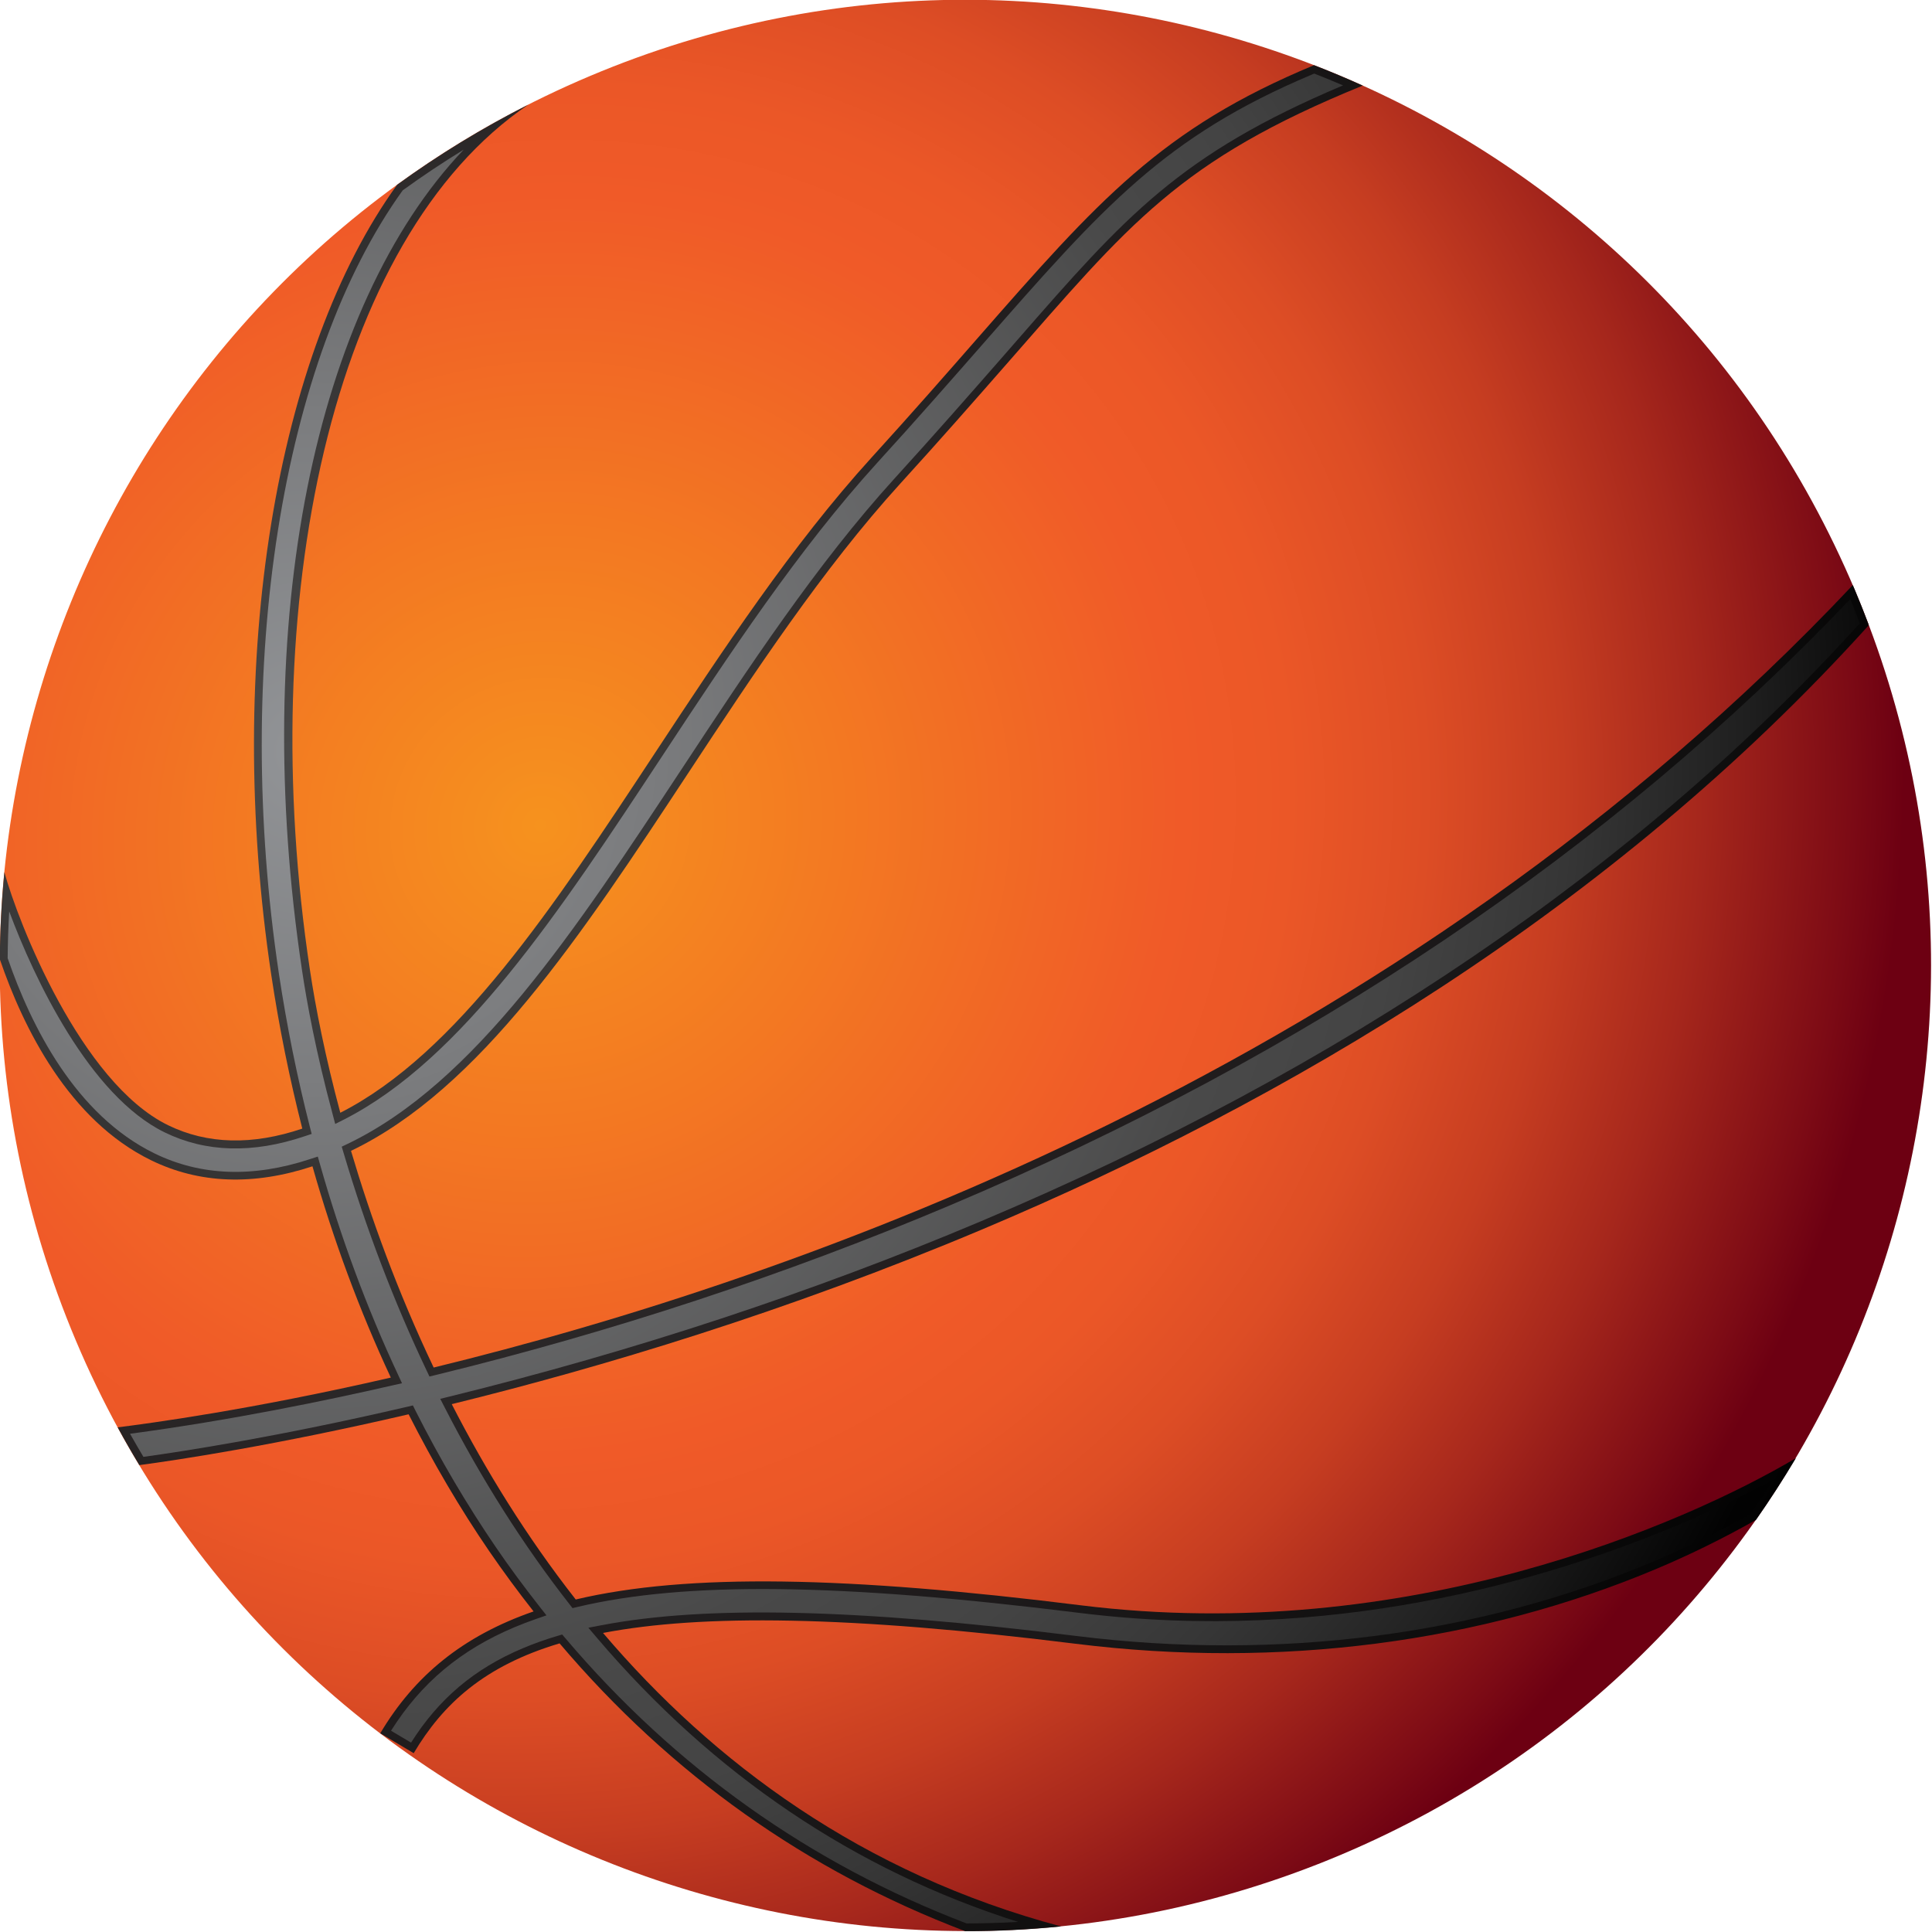 <svg width="56" height="56" viewBox="0 0 56 56" fill="none" xmlns="http://www.w3.org/2000/svg">
<g clip-path="url(#clip0_1450_28702)">
<path d="M38.859 53.765C53.098 47.758 59.772 31.345 53.765 17.106C47.758 2.867 31.345 -3.806 17.106 2.201C2.867 8.208 -3.807 24.621 2.2 38.86C8.208 53.099 24.62 59.772 38.859 53.765Z" fill="url(#paint0_radial_1450_28702)"/>
<path d="M53.703 16.961C40.523 30.95 23.149 37.06 12.57 39.639C11.526 37.443 10.747 35.292 10.174 33.358C13.918 31.561 16.851 27.11 19.949 22.407C21.866 19.497 23.849 16.488 26.09 14.023C27.27 12.728 28.27 11.586 29.153 10.578C32.748 6.477 34.153 4.66 39.499 2.481C39.035 2.271 38.563 2.073 38.089 1.889C33.661 3.726 31.836 5.806 28.306 9.836C27.428 10.84 26.431 11.978 25.26 13.265C22.959 15.796 20.952 18.841 19.01 21.788C16.052 26.28 13.247 30.532 9.864 32.254C9.429 30.631 9.146 29.206 8.981 28.098C7.392 17.539 9.563 6.917 15.316 3.032C13.97 3.713 12.699 4.492 11.512 5.354C8.009 10.192 6.491 19.109 7.863 28.261C8.091 29.776 8.393 31.262 8.762 32.713C7.318 33.202 6.011 33.17 4.874 32.616C2.342 31.382 0.522 26.728 0.127 25.28C0.045 26.117 0.001 26.958 -0.005 27.805C0.679 29.804 1.999 32.47 4.38 33.631C5.778 34.313 7.349 34.37 9.057 33.806C9.664 35.945 10.425 37.996 11.328 39.93C7.217 40.876 4.325 41.255 3.411 41.373C3.612 41.744 3.822 42.109 4.039 42.467C5.166 42.317 7.983 41.892 11.844 40.994C12.551 42.388 13.329 43.718 14.185 44.968C14.597 45.568 15.025 46.148 15.466 46.708C13.408 47.421 12.008 48.581 11.022 50.24L11.991 50.817C12.841 49.389 14.034 48.286 16.22 47.634C19.441 51.432 23.382 54.231 27.978 55.977C28.901 55.978 29.829 55.931 30.757 55.839C24.997 54.303 20.685 51.1 17.479 47.332C20.346 46.784 24.604 46.827 31.175 47.645C37.091 48.383 42.943 47.612 48.02 45.471C49.011 45.053 49.971 44.578 50.897 44.056C51.305 43.473 51.691 42.875 52.054 42.266C48.842 44.161 40.796 47.71 31.316 46.529C24.577 45.688 19.936 45.593 16.688 46.362C15.261 44.541 14.076 42.616 13.094 40.7C17.398 39.642 22.79 38.031 28.498 35.623C37.23 31.939 46.706 26.392 54.162 18.129L54.151 18.072C54.03 17.75 53.903 17.43 53.769 17.111C53.748 17.061 53.727 17.012 53.707 16.964L53.703 16.961Z" fill="url(#paint1_radial_1450_28702)"/>
<path d="M29.507 55.708C29.01 55.736 28.512 55.75 28.018 55.752C23.489 54.024 19.577 51.245 16.39 47.488L16.295 47.377L16.154 47.419C15.802 47.523 15.464 47.645 15.151 47.777C13.752 48.367 12.717 49.24 11.915 50.511L11.334 50.166C12.205 48.783 13.346 47.827 14.912 47.166C15.113 47.082 15.325 47 15.541 46.926L15.839 46.822L15.643 46.573C15.177 45.978 14.759 45.414 14.372 44.845C13.539 43.626 12.755 42.298 12.047 40.896L11.968 40.737L11.795 40.778C8.067 41.646 5.302 42.07 4.157 42.228C4.023 42.004 3.894 41.779 3.769 41.558C6.707 41.167 9.514 40.584 11.381 40.155L11.652 40.094L11.535 39.841C10.634 37.915 9.875 35.865 9.276 33.75L9.212 33.524L8.987 33.597C7.338 34.141 5.821 34.087 4.48 33.433C2.192 32.317 0.903 29.748 0.222 27.773C0.225 27.32 0.241 26.868 0.267 26.418C0.983 28.346 2.592 31.76 4.776 32.824C5.966 33.405 7.332 33.441 8.836 32.933L9.034 32.867L8.982 32.664C8.611 31.213 8.311 29.723 8.086 28.235C6.747 19.312 8.155 10.403 11.673 5.517C12.242 5.104 12.834 4.71 13.439 4.339C9.111 8.887 7.239 18.032 8.755 28.128C8.889 29.027 9.153 30.482 9.645 32.309L9.716 32.578L9.965 32.453C13.405 30.702 16.219 26.431 19.199 21.909C21.136 18.969 23.139 15.931 25.426 13.415C26.598 12.13 27.593 10.992 28.471 9.991C31.988 5.977 33.75 3.965 38.021 2.163L38.094 2.132C38.372 2.241 38.651 2.356 38.929 2.475C34.185 4.478 32.62 6.269 29.509 9.831L28.987 10.429C28.109 11.431 27.114 12.568 25.927 13.871C23.672 16.35 21.686 19.366 19.764 22.283C16.679 26.963 13.768 31.382 10.079 33.154L9.905 33.237L9.96 33.421C10.611 35.614 11.421 37.739 12.37 39.734L12.448 39.899L12.626 39.856C17.739 38.608 22.738 36.962 27.485 34.959C37.909 30.562 46.703 24.644 53.631 17.365C53.721 17.578 53.809 17.807 53.908 18.067C47.494 25.144 38.915 30.977 28.408 35.41C23.546 37.461 18.375 39.165 13.038 40.478L12.761 40.546L12.891 40.799C13.954 42.873 15.169 44.789 16.506 46.498L16.595 46.612L16.735 46.579C19.875 45.834 24.361 45.888 31.282 46.75C38.505 47.649 44.734 45.85 48.688 44.182C49.808 43.71 50.717 43.259 51.402 42.888C51.19 43.224 50.967 43.556 50.74 43.883C49.823 44.396 48.877 44.86 47.929 45.26C42.849 47.404 37.064 48.149 31.2 47.42C24.838 46.628 20.466 46.529 17.435 47.108L17.054 47.181L17.305 47.476C20.68 51.444 24.78 54.208 29.506 55.706L29.507 55.708Z" fill="url(#paint2_radial_1450_28702)"/>
</g>
<defs>
<radialGradient id="paint0_radial_1450_28702" cx="0" cy="0" r="1" gradientUnits="userSpaceOnUse" gradientTransform="translate(15.531 23.785) rotate(-22.873) scale(39.896 39.098)">
<stop stop-color="#F6921E"/>
<stop offset="0.22" stop-color="#F37922"/>
<stop offset="0.47" stop-color="#F05A28"/>
<stop offset="0.55" stop-color="#EB5727"/>
<stop offset="0.65" stop-color="#DD4D25"/>
<stop offset="0.75" stop-color="#C63D21"/>
<stop offset="0.85" stop-color="#A6271C"/>
<stop offset="0.96" stop-color="#7D0B15"/>
<stop offset="1" stop-color="#6D0012"/>
</radialGradient>
<radialGradient id="paint1_radial_1450_28702" cx="0" cy="0" r="1" gradientUnits="userSpaceOnUse" gradientTransform="translate(8.551 21.716) rotate(-22.873) scale(47.962 47.962)">
<stop stop-color="#494949"/>
<stop offset="0.29" stop-color="#333131"/>
<stop offset="0.47" stop-color="#231F20"/>
<stop offset="0.65" stop-color="#1E1B1C"/>
<stop offset="0.85" stop-color="#100F0F"/>
<stop offset="1" stop-color="#020202"/>
</radialGradient>
<radialGradient id="paint2_radial_1450_28702" cx="0" cy="0" r="1" gradientUnits="userSpaceOnUse" gradientTransform="translate(8.763 21.829) rotate(-22.873) scale(47.303)">
<stop stop-color="#929497"/>
<stop offset="0.21" stop-color="#7B7C7E"/>
<stop offset="0.59" stop-color="#494949"/>
<stop offset="0.68" stop-color="#444444"/>
<stop offset="0.78" stop-color="#363636"/>
<stop offset="0.89" stop-color="#1F1F1F"/>
<stop offset="1" stop-color="#020202"/>
</radialGradient>
<clipPath id="clip0_1450_28702">
<rect width="56" height="56" fill="white"/>
</clipPath>
</defs>
</svg>
